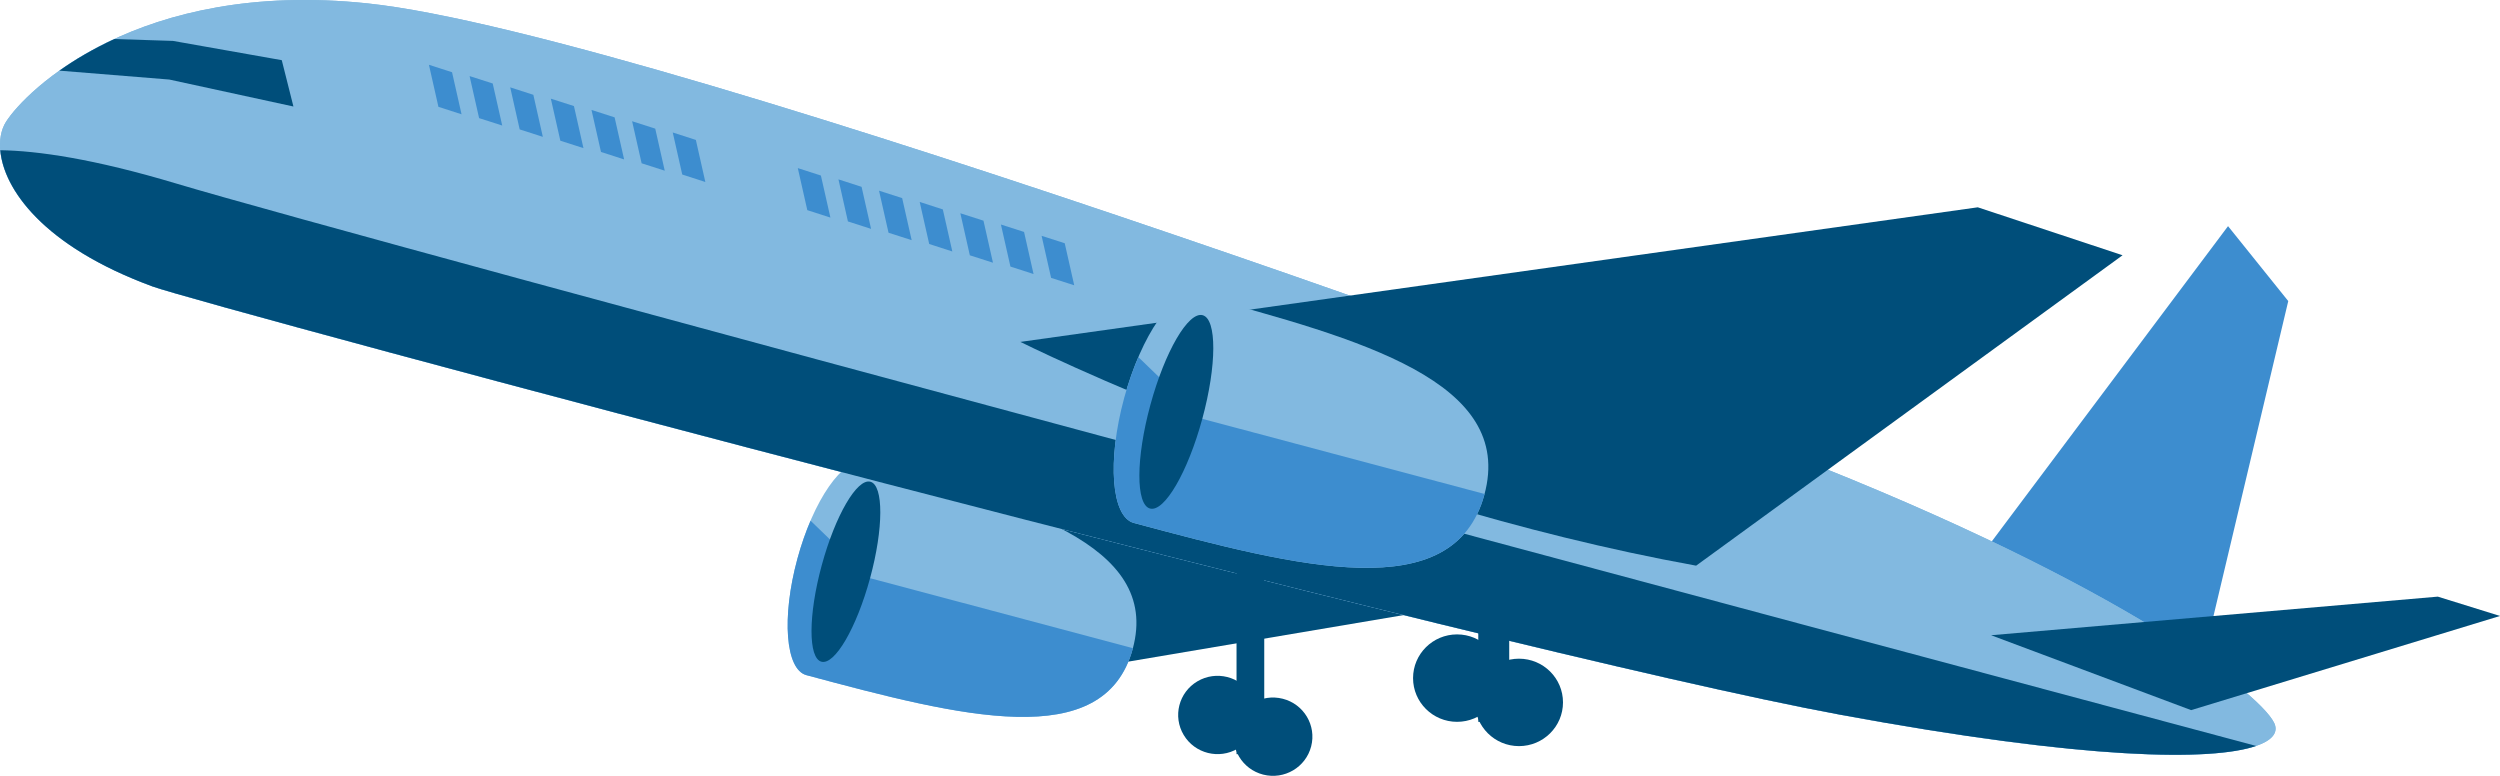 <svg width="116" height="36" viewBox="0 0 116 36" fill="none" xmlns="http://www.w3.org/2000/svg">
<g id="img_OB-plane" clip-path="url(#clip0_1316_6345)">
<path id="Vector" d="M39.21 20.52L37.853 31.308L42.635 32.341L69.133 27.863L39.21 20.52Z" fill="#004E7A"/>
<path id="Vector_2" d="M101.669 32.95L106.175 13.97L103.381 10.493L90.764 27.327L101.669 32.95Z" fill="#3D8DCF"/>
<path id="Vector_3" d="M7.063 13.287C9.41 14.152 69.311 30.193 85.36 33.158C101.408 36.123 106.26 35.012 105.514 33.528C104.767 32.045 97.749 26.661 81.626 20.55C81.626 20.55 30.795 1.609 17.058 0.157C6.403 -0.968 1.177 4.226 0.275 5.658C-0.626 7.09 0.454 10.85 7.063 13.285V13.287Z" fill="#82B9E0"/>
<path id="Vector_4" d="M7.063 13.287C9.41 14.152 69.311 30.193 85.36 33.158C101.408 36.123 106.26 35.012 105.514 33.528C104.767 32.045 97.749 26.661 81.626 20.55C81.626 20.55 30.795 1.609 17.058 0.157C6.403 -0.968 1.177 4.226 0.275 5.658C-0.626 7.09 0.454 10.85 7.063 13.285V13.287Z" fill="#82B9E0"/>
<path id="Vector_5" d="M47.349 15.866C47.349 15.866 62.14 23.25 78.7 26.247L98.487 11.844L91.769 9.619L47.348 15.864L47.349 15.866Z" fill="#004E7A"/>
<path id="Vector_6" d="M92.387 29.475L113.115 27.684L116 28.581L101.669 32.95L92.387 29.475Z" fill="#004E7A"/>
<path id="Vector_7" d="M57.432 34.735C58.3 34.221 58.583 33.106 58.066 32.244C57.549 31.383 56.426 31.101 55.559 31.614C54.691 32.128 54.408 33.243 54.925 34.105C55.442 34.967 56.565 35.249 57.432 34.735Z" fill="#004E7A"/>
<path id="Vector_8" d="M58.661 25.356H57.375V34.993H58.661V25.356Z" fill="#004E7A"/>
<path id="Vector_9" d="M60.838 34.632C61.089 33.66 60.499 32.671 59.52 32.422C58.542 32.173 57.546 32.759 57.295 33.731C57.045 34.703 57.635 35.693 58.613 35.942C59.592 36.191 60.588 35.604 60.838 34.632Z" fill="#004E7A"/>
<path id="Vector_10" d="M37 25.923C36.259 28.647 36.446 31.065 37.417 31.327C44.572 33.248 51.233 34.975 52.56 30.101C53.886 25.227 47.255 23.385 40.1 21.465C39.129 21.203 37.739 23.201 36.998 25.925L37 25.923Z" fill="#82B9E0"/>
<path id="Vector_11" d="M40.372 26.828L37.61 24.161C37.38 24.697 37.173 25.29 37 25.923C36.259 28.647 36.446 31.065 37.417 31.327C44.572 33.248 51.233 34.975 52.56 30.101C52.562 30.092 52.563 30.084 52.565 30.075L40.372 26.828Z" fill="#3D8DCF"/>
<path id="Vector_12" d="M40.371 26.829C39.743 29.135 38.733 30.869 38.114 30.703C37.496 30.537 37.501 28.533 38.129 26.227C38.757 23.92 39.767 22.187 40.386 22.352C41.005 22.518 40.999 24.522 40.371 26.829Z" fill="#004E7A"/>
<path id="Vector_13" d="M85.36 33.158C96.886 35.288 102.635 35.315 104.686 34.612C87.841 30.106 16.623 11.047 8.206 8.524C4.334 7.362 1.735 6.996 0.014 6.97C0.164 8.748 1.974 11.412 7.065 13.287C9.413 14.152 69.314 30.193 85.362 33.158H85.36Z" fill="#004E7A"/>
<path id="Vector_14" d="M52.163 18.463C51.366 21.388 51.568 23.986 52.611 24.266C60.297 26.33 67.452 28.185 68.876 22.95C70.301 17.714 63.179 15.737 55.494 13.674C54.451 13.394 52.96 15.538 52.163 18.463Z" fill="#82B9E0"/>
<path id="Vector_15" d="M55.785 19.435L52.819 16.569C52.572 17.145 52.348 17.78 52.163 18.461C51.366 21.386 51.568 23.985 52.611 24.265C60.297 26.328 67.452 28.183 68.876 22.948C68.878 22.939 68.88 22.93 68.882 22.921L55.785 19.433V19.435Z" fill="#3D8DCF"/>
<path id="Vector_16" d="M55.786 19.435C55.112 21.912 54.026 23.775 53.361 23.596C52.696 23.418 52.703 21.264 53.378 18.787C54.052 16.309 55.138 14.447 55.803 14.625C56.468 14.804 56.461 16.957 55.786 19.435Z" fill="#004E7A"/>
<path id="Vector_17" d="M7.847 3.689L13.615 4.942L13.074 2.792L8.027 1.898L5.307 1.811C4.308 2.273 3.458 2.779 2.756 3.278L7.845 3.69L7.847 3.689Z" fill="#004E7A"/>
<path id="Vector_18" d="M21.416 5.303L20.343 4.957L19.902 3.006L20.975 3.352L21.416 5.303Z" fill="#3D8DCF"/>
<path id="Vector_19" d="M23.303 5.825L22.23 5.481L21.789 3.53L22.862 3.874L23.303 5.825Z" fill="#3D8DCF"/>
<path id="Vector_20" d="M25.188 6.35L24.113 6.004L23.674 4.053L24.747 4.399L25.188 6.35Z" fill="#3D8DCF"/>
<path id="Vector_21" d="M27.072 6.873L26 6.529L25.559 4.578L26.631 4.922L27.072 6.873Z" fill="#3D8DCF"/>
<path id="Vector_22" d="M28.959 7.397L27.886 7.051L27.445 5.1L28.518 5.446L28.959 7.397Z" fill="#3D8DCF"/>
<path id="Vector_23" d="M30.844 7.92L29.771 7.576L29.33 5.625L30.403 5.969L30.844 7.92Z" fill="#3D8DCF"/>
<path id="Vector_24" d="M32.728 8.445L31.656 8.098L31.215 6.147L32.288 6.493L32.728 8.445Z" fill="#3D8DCF"/>
<path id="Vector_25" d="M38.531 10.096L37.459 9.751L37.018 7.8L38.09 8.145L38.531 10.096Z" fill="#3D8DCF"/>
<path id="Vector_26" d="M40.418 10.62L39.343 10.274L38.904 8.323L39.977 8.669L40.418 10.62Z" fill="#3D8DCF"/>
<path id="Vector_27" d="M42.301 11.143L41.228 10.799L40.787 8.848L41.86 9.192L42.301 11.143Z" fill="#3D8DCF"/>
<path id="Vector_28" d="M44.188 11.668L43.115 11.322L42.674 9.37L43.747 9.717L44.188 11.668Z" fill="#3D8DCF"/>
<path id="Vector_29" d="M46.074 12.19L45 11.846L44.56 9.895L45.633 10.239L46.074 12.19Z" fill="#3D8DCF"/>
<path id="Vector_30" d="M47.957 12.715L46.884 12.369L46.443 10.418L47.516 10.762L47.957 12.715Z" fill="#3D8DCF"/>
<path id="Vector_31" d="M49.844 13.237L48.771 12.893L48.33 10.942L49.403 11.286L49.844 13.237Z" fill="#3D8DCF"/>
<path id="Vector_32" d="M67.608 33.493C68.736 33.493 69.65 32.585 69.65 31.465C69.65 30.345 68.736 29.436 67.608 29.436C66.481 29.436 65.566 30.345 65.566 31.465C65.566 32.585 66.481 33.493 67.608 33.493Z" fill="#004E7A"/>
<path id="Vector_33" d="M70.028 33.495H68.592V25.833L70.028 26.378V33.495Z" fill="#004E7A"/>
<path id="Vector_34" d="M70.481 34.62C71.609 34.62 72.523 33.712 72.523 32.591C72.523 31.471 71.609 30.563 70.481 30.563C69.354 30.563 68.439 31.471 68.439 32.591C68.439 33.712 69.354 34.62 70.481 34.62Z" fill="#004E7A"/>
</g>
<defs>
<clipPath id="clip0_1316_6345">
<rect width="116" height="36" fill="white"/>
</clipPath>
</defs>
</svg>
